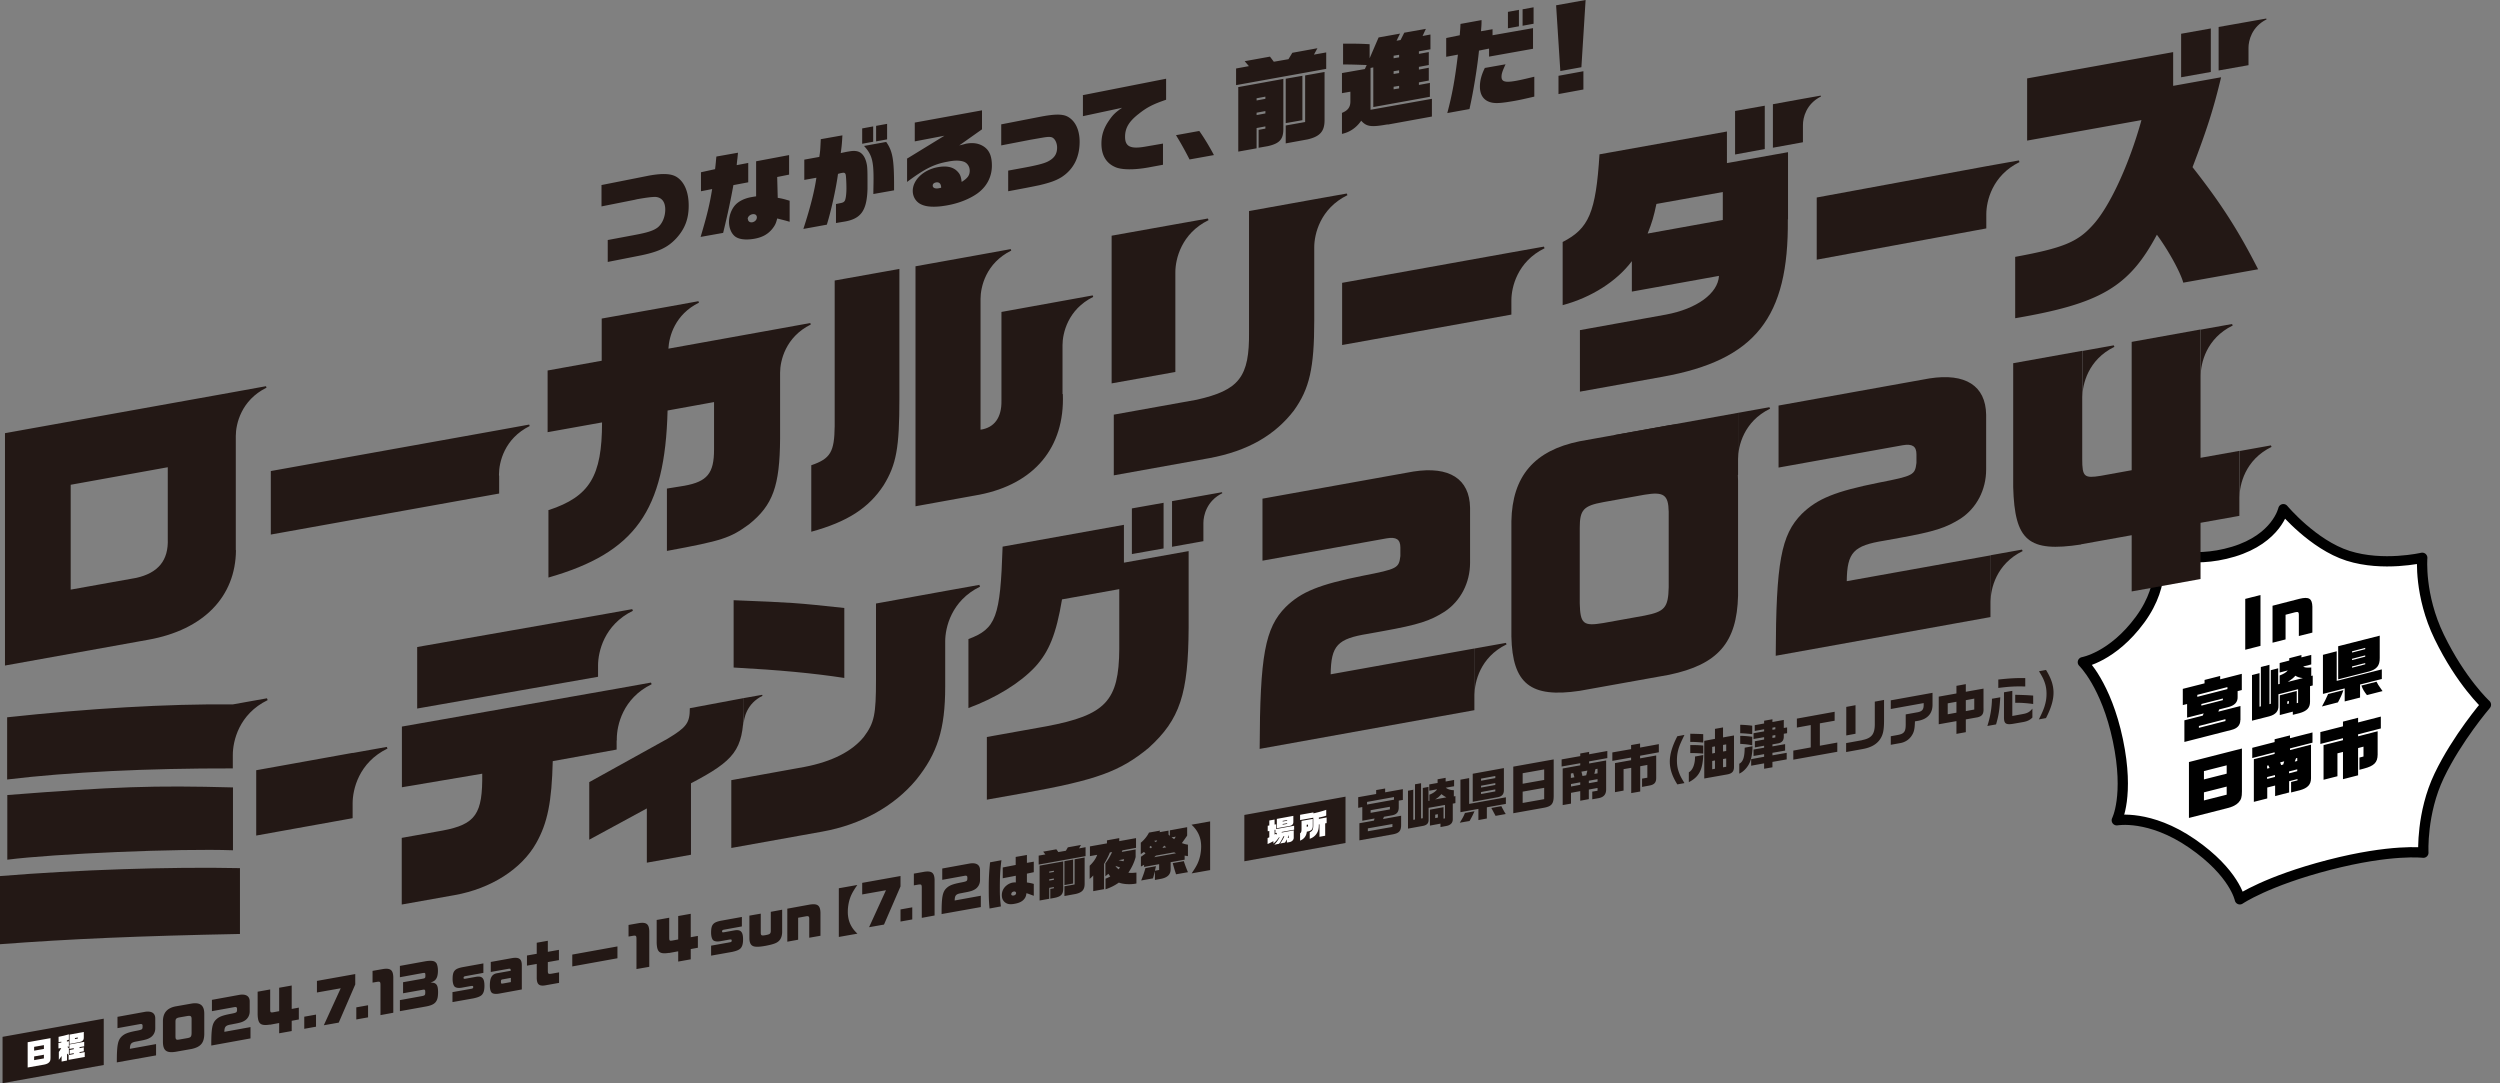 <svg width="974" height="422" fill="none" xmlns="http://www.w3.org/2000/svg"><rect width="100%" height="100%" fill="#808080" stroke="none"/><path d="M889.593 198.368s-2.491 11.44-19.445 16.565c-16.954 5.125-29.742-.412-29.742-.412s4.119 12.218-6.609 26.861c-10.728 14.642-22.319 16.61-22.319 16.61s9.1 8.694 13.65 30.384c4.55 21.69-.431 31.207-.431 31.207s12.788-2.379 29.359 9.061c16.571 11.439 18.583 21.735 18.583 21.735s10.345-7.092 34.722-13.407c24.378-6.315 36.783-4.759 36.783-4.759s-.814-15.421 6.178-30.018c6.993-14.597 18.2-27.638 18.2-27.638s-9.675-8.878-18.2-26.449c-7.854-16.199-6.609-30.796-6.609-30.796s-15.278 3.57-28.928-.778c-13.65-4.347-25.192-18.166-25.192-18.166z" fill="#fff" stroke="#000" stroke-width="4" stroke-linejoin="round"/><path d="M872.83 280.551c0 2.013-1.197 3.295-3.544 3.844l-18.248 4.667v-8.419l7.137-1.831.383-.869-6.466 1.647v-5.308l-1.676.412v-6.315l8.477-2.15v-1.327l6.083-1.556v1.327l8.429-2.151v6.315l-1.629.412v2.333c.048 1.968-1.149 3.249-3.592 3.89l-3.592.915-.335.869 8.621-2.196v5.491h-.048zm-5.029-12.858l-11.734 3.02v.778l11.734-3.02v-.778zm-.766 12.492l-10.345 2.654v.732l10.345-2.654v-.732zm-1.006-8.054l-8.381 2.151v.641l8.381-2.151v-.641zm11.255-9.106l3.018-.777v13.087l.526-.138v-15.329l3.353-.869v15.329l.527-.137v-13.087l2.873-.733v6.224l.575-.138v-3.294c1.389-.504 2.634-1.236 3.161-1.968l-3.161.824v-3.707l3.736-.961v-.915l4.741-1.235v.915l3.832-.961v3.706l-3.161.824c.575.412 1.341.503 3.161.366v3.295l.575-.138v3.844l-1.054.275v6.086c0 2.333-1.197 3.615-4.119 4.438l-2.586.641v-1.236l-5.077 1.327v-7.687l6.609-1.693v4.759l.527-.137v-5.309l-7.663 1.968v4.393c.096 2.151-1.053 3.523-3.592 4.21l-6.705 1.693v-17.709l-.096-.046zm14.464 11.074v-1.007l-.622.183v1.007l.622-.183zm5.364-9.93c-1.101-.091-2.059-.411-2.825-.915-.815.915-1.342 1.327-2.97 2.425l5.795-1.464v-.046zm15.901 4.668c-.623 1.784-1.054 2.791-2.155 4.805l-6.226 1.601c1.053-1.922 1.628-3.066 2.394-4.85l5.987-1.51v-.046zm-7.95-13.728l5.316-1.373v11.532l17.577-4.485v3.753l-8.477 2.15v5.079l-5.987 1.51v-5.079l-8.477 2.151v-15.284l.048.046zm5.89-3.34l16.189-4.118v8.694c.047 2.928-1.15 4.438-4.167 5.262l-12.022 3.066v-12.904zm10.537 1.144v-.504l-5.125 1.327v.504l5.125-1.327zm0 2.928v-.503l-5.125 1.327v.503l5.125-1.327zm0 2.975v-.504l-5.125 1.327v.504l5.125-1.327zm4.406 6.772c.623 1.144.623 1.235 1.389 2.288.336.458.671.915.958 1.373l-6.082 1.556c-1.054-1.328-1.581-2.151-2.156-3.707l5.891-1.51zm-52.443 42.739c0 2.333-.288 3.157-1.293 4.301-1.006 1.053-2.204 1.647-4.455 2.242l-14.894 3.798v-21.781l20.642-5.262v16.702zm-5.939-10.159l-8.86 2.242v3.249l8.86-2.242v-3.249zm0 8.283l-8.86 2.242v3.157l8.86-2.242v-3.157zm24.33-2.105v4.393l-5.46 1.418v-4.118l-3.065.778v4.255l-5.221 1.327v-16.61l8.094-2.059v-.641l-8.716 2.242v-3.981l8.716-2.242v-1.098l5.987-1.51v1.098l8.765-2.242v3.981l-8.765 2.242v.641l8.19-2.105v13.087c0 2.425-1.293 3.844-4.31 4.667l-3.449.87v-4.073l2.491-.641v-.503l-3.209.824h-.048zm-7.615-5.125l-.479-1.053-.479.138v1.144l.958-.229zm2.107 3.477v-.732l-3.065.778v.732l3.065-.778zm3.209-4.85l.383-1.235-1.58.411.383 1.053.814-.229zm2.251 2.7v.732l3.209-.824v-.732l-3.209.824zm3.209-4.119v-1.143l-.479.137-.479 1.281.958-.229v-.046zm9.004-11.21l8.812-2.243v-1.83l5.891-1.51v1.83l8.861-2.288v4.622l-8.861 2.288v.778l7.615-1.968v9.152c-.048 3.02-1.389 4.347-5.364 5.4l-1.724.457v-4.759l1.581-.412v-3.843l-2.108.549v10.616l-5.891 1.51v-10.616l-2.155.549v8.923l-5.412 1.373v-13.499l7.567-1.922v-.778l-8.812 2.242v-4.621zm-29.263-51.891l5.939-1.51v19.813l-5.939 1.511v-19.814zm10.68 2.654l10.489-2.7c3.688-.869 4.885-.091 4.981 3.066v10.113l-5.268 1.327v-8.283c0-1.052-.288-1.235-1.485-.961l-3.688.961v9.61l-5.077 1.281v-14.414h.048z" fill="#000"/><path d="M677.149 232.102c-.453 18.299-7.823 26.804-26.895 30.799l-34.846 6.251c-19.072 2.835-26.184-2.707-26.572-21.2v-44.846c.324-17.591 8.922-27.578 26.572-31.186l34.846-6.251c18.232-2.964 26.83 3.931 26.895 21.586v44.847zm-61.677 2.964c.194 8.054 1.423 8.956 9.181 7.667l16.098-2.899c7.822-1.547 9.18-3.093 9.374-11.019v-29.446c-.129-6.637-1.94-7.861-9.374-6.637l-16.098 2.899c-7.758 1.418-9.181 3.029-9.181 9.988v29.447zm-124.71 56.638c.129-36.342 2.068-47.038 10.15-55.221 6.077-5.928 13.059-8.763 30.062-12.178 13.512-2.642 14.029-2.964 14.611-7.668v-3.351c0-3.157-1.616-4.188-5.366-3.543l-48.358 8.698v-24.163l58.767-10.567c14.029-2.191 21.916 2.835 22.11 14.111v21.393c0 7.861-3.685 14.948-9.891 19.072-5.689 3.609-10.15 5.091-24.115 7.603l-5.689 1.031c-11.96 1.933-14.482 4.511-14.611 15.787l55.987-10.052v24.034l-83.657 15.078v-.064zm83.722-20.555v-.516c0-4.832 2.133-14.562 12.477-19.588l-.258-.58-12.219 2.191v18.493z" fill="#231815"/><path d="M628.79 169.535v24.163L677.149 185v-24.163l-48.359 8.698z" fill="#231815"/><path d="M677.149 179.329v-.515c0-4.833 2.133-14.562 12.477-19.588l-.258-.58-12.219 2.191v18.492zm180.245-32.41v-.516c0-4.832 2.134-14.562 12.478-19.588l-.259-.58-12.219 2.191v18.493zm15.129 47.295v-.516c0-4.832 2.133-14.562 12.477-19.588l-.259-.58-12.218 2.191v18.493zm-61.225-38.983v-.516c0-4.832 2.134-14.562 12.478-19.588l-.259-.58-12.219 2.191v18.493zm-35.751 79.577v-.516c0-4.832 2.133-14.562 12.477-19.588l-.258-.58-12.219 2.191v18.493zm-83.723 20.619c.13-36.341 2.069-47.038 10.151-55.221 6.077-5.928 13.059-8.763 30.062-12.178 13.512-2.642 14.029-2.964 14.611-7.668v-3.35c0-3.158-1.616-4.188-5.366-3.544l-48.358 8.699v-24.163l58.767-10.568c14.029-2.191 21.916 2.835 22.11 14.111v21.393c0 7.861-3.685 14.949-9.891 19.072-5.69 3.609-10.15 5.091-24.115 7.604l-5.689 1.031c-11.96 1.933-14.482 4.51-14.611 15.786l55.987-10.052v24.035l-83.658 15.077v-.064z" fill="#231815"/><path d="M810.846 212.127c-20.624 3.157-25.925-1.418-26.507-22.359v-48.262l26.895-4.832v42.14c0 6.959.776 7.603 7.176 6.572l12.09-2.19v-50.002l26.83-4.832v50.001l15.128-2.706v25.323l-15.128 2.706v21.908l-26.83 4.832v-21.908l-19.719 3.544.065.065zM90.77 306.781c-31.098-.837-45.709-.322-87.925 2.964v25.194c17.972-2.319 67.171-4.446 87.924-3.672v-24.55.064zM0 367.866c27.282-2.062 54.112-3.222 93.485-3.995v-25.645c-27.348-.58-63.487.644-93.485 3.092v26.548zm233-108.057v-.516c0-5.284 2.328-15.851 13.577-21.328l-.259-.644L233 239.705l-70.469 12.371v23.97L233 263.675v-3.866zm7.306 28.609v-.516c0-5.284 2.327-15.851 13.576-21.328l-.258-.644-13.318 2.384-83.723 14.755v23.648l31.291-5.284c.194 15.722-2.521 19.717-15.516 22.166l-15.839 2.835v25.967l20.623-3.673c14.094-2.513 26.054-10.116 31.744-20.232 4.461-7.861 6.077-16.173 6.465-31.96l24.89-4.51v-3.48l.065-.128z" fill="#231815"/><path d="M289.699 271.987l-20.947 3.93c0 5.735-1.228 7.41-8.599 11.856l-30.579 16.947v22.423l22.433-12.178v21.134l17.197-3.093v-27.835c17.133-8.957 20.236-13.081 20.559-28.03v-5.219l-.064.065zm39.243-7.861V236.87c-19.331-2.062-19.266-2.062-43.122-3.029v26.225c17.779.967 30.903 2.191 43.122 4.06zm109-59.667l-47.324 8.505c-.905 27.514-2.521 31.96-13.318 36.019v26.87c10.667-3.931 20.171-9.794 25.99-16.045 5.43-5.928 8.21-12.758 10.473-26.289l22.304-3.995v23.261c-.129 20.297-5.236 25.774-28.252 30.155l-23.339 4.189v24.42l14.482-2.577c28.381-5.09 37.433-8.441 48.552-17.591 12.219-11.082 15.452-21.005 15.581-46.779v-29.898l-25.213 4.511v-14.756h.064z" fill="#231815"/><path d="M440.981 215.864l12.348-2.191v-17.784l-12.348 2.191v17.784zm-303.599 77.451l-27.864 5.025-9.698 1.74v25.452l37.562-6.766v-5.799c0-5.284 2.328-15.851 13.577-21.328l-.259-.644-13.318 2.384v-.064zm-33.359-21.264l-13.318 2.384c-25.667-.258-56.375 1.611-87.925 5.026v24.227c24.115-2.899 54.5-4.381 87.925-4.317v-5.283c0-5.284 2.327-15.851 13.576-21.328l-.258-.645v-.064zm277.609-44.202l-13.318 2.384-27.024 4.897v29.704c0 13.596-.647 16.753-4.72 22.23-4.59 5.671-12.413 9.666-23.145 11.727l-28.51 5.155v26.419l35.493-6.38c15.063-2.706 27.929-9.858 36.527-20.168 8.275-10.245 11.314-19.717 11.314-36.276v-17.655c0-5.284 2.327-15.851 13.577-21.328l-.259-.645.065-.064zm94.454-36.084l-7.241 1.289-12.219 2.191v17.784l12.219-2.191v-7.088c0-2.899 1.293-8.634 7.37-11.598l-.129-.387zm-179.017 79.32l-.129-.387-7.241 1.289v10.696c0-2.9 1.293-8.634 7.37-11.598zM91.868 214.382v-44.524c0-4.64 2.069-13.918 11.961-18.815l-.194-.58-11.702 2.126-89.994 16.173v90.531l55.858-10.052c21.529-3.866 34.007-16.753 34.136-34.924l-.065.065zm-64.327 15.4v-40.916l37.82-6.83v27.9c.324 8.376-3.685 13.273-12.283 15.206l-25.537 4.575v.065zm166.863-44.525v-.451c0-4.639 2.069-13.918 11.96-18.815l-.194-.58-11.701 2.127-88.959 15.98v24.743l88.959-15.98v-6.959l-.065-.065zm19.266 13.403v26.354c33.812-9.666 45.449-25.968 46.419-65.079l18.102-3.287v18.493c0 9.279-2.651 12.501-11.573 14.111l-6.788 1.096v24.292c21.593-3.995 24.567-4.962 32.002-10.374 9.31-7.475 11.96-14.949 12.09-33.313v-25.71c0-4.639 2.069-13.917 11.96-18.814l-.194-.58-11.702 2.126-43.574 7.861c.259-4.833 2.586-13.338 11.896-17.913l-.194-.58-11.702 2.127-25.99 4.639v16.431l-21.076 3.801v24.035l21.206-3.802c0 21.006-4.849 28.867-20.753 34.15l-.129-.064zm130.594-9.601c4.978-8.119 6.141-14.562 6.141-33.764v-50.517l-25.213 4.511v56.767c-.13 10.052-1.617 12.629-9.116 15.206v25.903c14.094-3.866 22.434-9.278 28.188-18.106zm69.693-35.568v-19.008c0-4.639 2.069-13.918 11.96-18.815l-.194-.58-11.702 2.126-23.856 4.317v34.537c.13 6.637-2.78 10.568-8.146 11.341v-50.968c0-4.639 2.069-13.918 11.961-18.815l-.194-.58-11.702 2.127-25.408 4.574v93.495l24.891-4.51c21.399-4.188 33.295-18.364 32.519-39.176l-.129-.065zM882.931 7.224l-6.917 1.224-11.638 2.062v16.947l11.638-2.062v-6.766c0-2.77 1.228-8.183 7.046-11.083l-.129-.322zm-425.012 99.359v-.516c0-5.026 2.263-15.078 12.93-20.297l-.258-.644-12.672 2.255-24.826 4.446v57.54l24.826-4.446v-38.338z" fill="#231815"/><path d="M504.144 159.87c6.013-8.376 7.887-16.495 7.887-34.923V96.338c0-5.026 2.263-15.078 12.931-20.297l-.259-.645-12.672 2.255-25.407 4.575v47.038c.194 17.655-3.814 22.745-20.43 26.482l-32.26 5.799v23.648l37.238-6.701c14.935-2.771 25.537-8.892 33.037-18.686l-.065.064zm84.692-42.334v-.515c0-5.026 2.263-15.078 12.93-20.297l-.258-.644-12.672 2.255-65.943 11.856v24.227l65.943-11.856v-5.026zm113.591-68.623v-.257c0-2.77 1.228-8.183 7.047-11.083l-.129-.322-6.918 1.224-11.702 2.127v16.946l11.702-2.127v-6.508zm-26.442-5.67V60.19l11.572-2.127V41.181l-11.572 2.062z" fill="#231815"/><path d="M696.609 85.512V59.288l-23.792 4.252V51.233l-49.651 8.892c-1.423 22.681-4.138 28.931-14.353 34.15v24.615c11.12-2.964 21.076-9.279 26.959-17.14v11.856l33.942-6.121c-.388 6.83-8.599 12.822-20.624 15.077l-33.553 6.057v23.97l32.196-5.799c36.139-6.508 49.199-23.003 48.811-61.342l.065.064zm-25.408.194l-29.287 5.283c1.746-4.381 2.392-6.636 3.427-11.533l25.86-4.64V85.77v-.064zm102.665-1.74v-.515c0-5.026 2.263-15.078 12.93-20.297l-.259-.645-12.671 2.255-66.073 12.179v24.227l66.073-12.178v-5.026zm75.899-70.814V30.1l11.573-2.062V11.09l-11.573 2.062z" fill="#231815"/><path d="M854.226 65.087c5.819-15.207 8.276-23.133 11.12-34.989l-18.684 3.351V20.304L789.77 30.55v24.227l44.544-7.99c-4.784 17.333-12.542 34.15-19.201 41.174-5.819 6.379-11.508 8.699-29.998 12.114v23.905c33.23-5.67 44.35-12.178 55.211-32.54 4.267 5.8 9.052 14.305 10.28 18.686l29.157-5.219c-7.822-15.335-14.546-25.774-25.537-39.756v-.064zm-619.88 7.003l14.702-2.918 3.926-.783c5.281-.925 8.636-.783 10.777.64 2.926 1.922 4.568 5.836 4.568 11.102s-1.571 9.18-4.925 12.81c-3.354 3.558-6.994 5.266-14.702 6.76l-11.919 2.349v-8.54l10.634-1.993c4.568-.854 6.923-1.565 8.564-2.704 1.927-1.352 3.212-4.199 3.212-7.188s-1.356-4.697-3.783-4.91c-1.141 0-2.926.142-6.923.854-.142 0-.642.142-1.284.285l-12.847 2.562v-8.327zm51.387 0c-1.07 5.977-2.284 11.6-3.997 18.644l-8.778 1.566c2.498-8.397 3.497-12.454 4.496-18.645l-4.353.854v-7.401l5.495-1.21c.286-2.42.286-2.775.5-4.91l8.421-1.495-.214 2.206s-.142.997-.285 2.633l4.496-.853v7.543l-5.638 1.067h-.143zm21.84 14.303c-1.356-.427-1.999-.569-4.782-1.28-.428 1.85-.857 2.704-1.856 3.985-1.713 2.135-3.854 3.344-6.994 3.914-3.64.64-6.566.213-7.994-1.281-1.213-1.21-1.927-3.203-1.927-5.266 0-2.278.857-4.697 2.213-6.334 1.356-1.637 3.711-2.847 6.566-3.345.428-.071 1.142-.213 1.784-.285V62.838l12.847-2.42v7.615l-4.639.925.214 8.113c1.642.285 2.284.427 4.639 1.139v8.183h-.071zm-16.201-1.138c0 .925.713 1.494 1.712 1.352 1.071-.214 1.785-.996 1.785-1.922 0-.925-.714-1.423-1.785-1.21-.999.214-1.784.997-1.784 1.85l.072-.07zm21.625 3.914c2.783-8.54 4.354-14.945 5.067-19.926l-4.71.854v-7.9l5.852-1.067c.357-2.348.357-2.562.571-6.903l8.422-1.494c-.143 2.633-.214 3.843-.642 6.903 2.64-.57 2.783-.57 3.283-.64 2.212-.428 3.854-.143 4.924.924 1 .925 1.642 2.42 1.999 4.412.142.925.214 2.349.214 5.338v4.056c-.286 8.61-2.641 11.742-9.778 12.738l-2.498.427v-7.4l.714-.143.642-.142c1.285-.214 1.713-.427 2.07-.997.357-.569.642-2.49.642-4.839 0-2.064-.143-4.768-.285-5.337-.214-.712-.571-.854-1.57-.64-.215 0-.928.213-1.428.355-.785 5.907-2.783 14.802-4.354 19.784l-8.992 1.637h-.143zm22.91-39.14l4.282-.783v5.977l-4.282.783v-5.978zm4.354 25.547c0-2.42.071-3.771.071-6.049 0-6.974-.714-9.393-3.711-12.667l8.636-1.566c2.498 3.559 3.069 6.761 3.069 17.151v1.708l-7.994 1.423h-.071zm1.07-26.544l4.283-.783v6.05l-4.283.782v-6.049zm11.991 12.81l14.631-8.967-11.562 2.206v-7.33l26.193-4.768v7.401l-8.85 6.263c.928-.214 2.07-.498 2.498-.64 2.997-.57 5.21-.143 7.137 1.138 2.141 1.494 3.069 3.771 3.069 7.4 0 4.413-2.07 8.327-5.852 10.96-2.998 2.064-7.066 3.7-11.491 4.484-4.639.853-8.137.711-10.349-.427-1.998-.997-3.14-2.99-3.14-5.195 0-4.27 4.21-8.255 9.849-9.252 3.497-.64 6.138 0 7.779 1.922.857.925 1.214 1.921 1.428 3.842 2.355-1.494 3.14-2.561 3.14-4.412 0-1.565-.928-2.989-2.355-3.487-1.499-.498-3.426-.569-6.21 0-5.281.925-8.992 2.776-15.844 7.9v-8.896l-.071-.142zm13.346 11.244c0-1.495-.785-2.278-2.07-1.993-.713.142-1.213.57-1.213 1.21 0 .854.856 1.28 2.213 1.067l1.07-.213v-.071zm23.338-24.623l15.345-2.99c5.21-.995 8.065-1.067 10.064-.284 3.283 1.423 5.21 5.124 5.21 10.034 0 6.12-2.427 10.817-7.066 13.806-2.213 1.352-4.425 2.135-8.636 3.132a348.58 348.58 0 01-7.565 1.494l-4.568.854v-8.042l4.639-.854c6.352-1.138 9.064-1.85 10.706-2.633 2.569-1.28 3.711-2.917 3.711-5.48 0-1.494-.571-2.917-1.427-3.629-.714-.64-1.785-.64-3.997-.284l-4.925.854-11.419 2.206v-8.255l-.072.07zm31.832-11.386l32.474-6.405v8.184c-4.996 1.708-7.423 2.917-10.634 5.48-3.854 2.988-5.353 5.55-5.353 8.966 0 3.772 2.069 4.84 7.779 3.843l6.995-1.21v8.255l-5.781 1.068c-5.567.996-10.349.925-12.776-.143-3.64-1.565-5.424-4.697-5.424-9.18 0-3.274.928-6.12 2.997-9.038 1.428-2.135 2.57-3.202 5.068-4.91l-15.274 3.273v-8.04l-.071-.142zm41.609 25.049c-2.069-4.056-3.711-6.902-5.281-9.464l9.064-1.637c1.856 2.562 4.282 6.618 5.71 9.394l-9.493 1.707zm18.129-35.439l4.996-.926-1.642-1.921 9.849-1.78 1.499 1.994 5.71-.997 1.499-2.49 9.778-1.78-1.357 2.491 4.782-.854v6.405l-35.114 6.334v-6.476zm.785 7.258l17.628-3.202V49.6c.143 4.555-1.284 6.263-5.995 7.33l-3.64.64v-6.973l2.641-.498v-.854l-3.426.64v7.9l-7.137 1.28V33.874l-.071.071zm10.634 4.555v-.854l-3.426.64v.854l3.426-.64zm0 5.693v-.925l-3.426.64v.925l3.426-.64zm23.053 2.633c0 4.27-1.713 6.334-6.566 7.472l-8.565 1.566V48.89l7.566-1.352V29.39l7.565-1.352v18.858-.071zm-15.131-16.154l6.495-1.139v17.293l-6.495 1.139V30.672zM540.6 48.463c-6.424 1.138-8.137.925-10.278-1.424-1.927 2.776-4.496 4.484-7.494 5.124V43.98c2.284-.925 3.283-2.206 3.283-4.483v-3.772l-3.283.57v-7.828l8.922-1.566.713-1.566c-4.425-.142-5.638-.213-9.206-.213v-8.113c4.853 0 6.566 0 10.348.214v5.48l3.497-8.113 8.351-1.495-1.356 2.776 1.57-.285 1.427-2.847 8.422-1.494-1.284 2.775 3.069-.569v5.764l-4.497.783v.996l3.854-.711v5.052l-3.854.712v1.067l3.854-.711v4.981l-3.854.712v.996l4.282-.782v5.408l-22.053 3.985V26.26l-1.071.213V42.77l23.91-4.27v6.903l-17.201 3.13-.071-.07zm4.496-26.117v-.997l-2.141.356v.996l2.141-.355zm0 6.12v-1.068l-2.141.356v1.067l2.141-.355zm0 5.977v-.996l-2.141.356v.996l2.141-.356zm18.414-19.641l5.21-1.067c.143-2.135.214-2.42.285-4.412l8.208-1.495c0 2.064-.071 2.349-.214 4.341l4.496-.783v2.349l15.773-2.776v8.042l-17.129 3.06V18.93l-3.925.782c-.642 6.476-2.141 15.799-3.711 22.773l-8.636 1.566c1.927-7.26 2.997-13.166 4.139-22.773l-4.568.854v-7.188l.072-.142zm34.258 22.844c-3.711.854-5.21 1.21-7.565 1.637-5.639.996-7.923 1.138-9.921.427-2.427-.854-3.711-2.918-3.711-5.978 0-2.349.642-4.697 1.927-7.259l8.065-1.423c-1.214 2.633-1.57 3.7-1.57 4.839 0 1.921 1.356 2.348 5.424 1.637 2.069-.356 4.71-.997 7.351-1.637v7.828-.071zm-10.277-33.02l4.282-.783v6.405l-4.282.782V4.626zm5.709-.997l4.282-.782V9.25l-4.282.783V3.63zm13.061-1.565L617.752 0l-1.642 26.188-8.207 1.495-1.642-25.62zm.928 27.47l9.706-1.78v7.116l-9.706 1.78v-7.117zM45.515 413.899c0-6.615.36-8.563 1.852-10.05 1.133-1.077 2.367-1.589 5.507-2.205 2.47-.461 2.573-.564 2.676-1.384v-.615c0-.564-.309-.77-.978-.667l-8.8 1.59v-4.41l10.704-1.948c2.573-.411 4.014.512 4.014 2.563v3.897c0 1.436-.669 2.718-1.801 3.487-1.03.666-1.853.923-4.374 1.384l-1.03.205c-2.161.359-2.624.821-2.676 2.872l10.19-1.846v4.409l-15.233 2.718h-.051zm34.068-10.87c-.103 3.332-1.441 4.871-4.89 5.64l-6.38 1.128c-3.5.512-4.787-.513-4.838-3.846v-8.152c.051-3.231 1.647-5.025 4.837-5.692l6.382-1.128c3.293-.512 4.889.718 4.889 3.948v8.153-.051zm-11.22.564c0 1.487.258 1.64 1.648 1.384l2.933-.513c1.44-.256 1.647-.564 1.698-1.999v-5.384c0-1.231-.36-1.436-1.698-1.231l-2.933.513c-1.39.256-1.647.564-1.647 1.795v5.435zm13.947 3.691c0-6.614.36-8.562 1.853-10.049 1.132-1.077 2.367-1.59 5.506-2.205 2.47-.462 2.573-.564 2.676-1.385v-.615c0-.564-.309-.769-.978-.666l-8.8 1.589v-4.409l10.705-1.949c2.573-.41 4.013.513 4.013 2.564v3.897c0 1.435-.668 2.717-1.8 3.486-1.03.667-1.853.923-4.375 1.385l-1.03.205c-2.16.359-2.624.82-2.675 2.871l10.19-1.846v4.41l-15.233 2.769-.052-.052zm22.901-8.101c-3.757.564-4.735-.256-4.838-4.051v-8.767l4.889-.872v7.691c0 1.282.154 1.384 1.287 1.179l2.212-.41v-9.127l4.889-.871v9.126l2.779-.512v4.614l-2.779.513v3.999l-4.889.872v-3.999l-3.602.666.052-.051zm13.328-3.076l4.58-.821v4.717l-4.58.821v-4.717zm4.941-13.947l14.924-2.666v4.051l-6.433 14.869-5.815 1.025 6.587-14.408-9.263 1.641v-4.512zm15.335 10.306l4.581-.82v4.717l-4.581.82v-4.717zm6.279-14.203l4.065-.717c2.934-.462 3.963.358 4.066 3.076v13.946l-4.992.923V383.75c0-1.231-.206-1.385-1.287-1.231l-1.801.308v-4.564h-.051zm10.704 11.383l8.697-1.589c1.029-.205 1.184-.359 1.184-1.487 0-1.026-.155-1.128-1.184-.923l-7.462 1.333v-4.307l7.462-1.333c1.184-.205 1.235-.308 1.235-1.333 0-1.026-.103-1.077-1.235-.872l-8.697 1.59v-4.41l9.881-1.795c1.543-.256 2.624-.256 3.396 0 .463.205.823.513 1.029.872.309.615.515 1.641.515 2.718 0 1.589-.257 2.615-.772 3.332-.412.616-.926.923-2.11 1.385 1.287 0 1.801.205 2.264.718.464.512.669 1.487.669 3.025 0 3.691-1.08 4.922-4.889 5.589l-9.983 1.794v-4.409.102zm20.585-3.128l7.153-1.281c.669-.103.823-.257.823-.667 0-.461-.154-.513-.926-.41l-3.396.615c-1.338.256-2.419.103-2.934-.41-.463-.462-.772-1.59-.772-2.871 0-3.282.824-4.154 4.323-4.769l7.668-1.384v3.691l-7.05 1.282c-.464.103-.669.257-.669.667 0 .359.154.41.823.307l4.014-.717c2.419-.411 3.294.512 3.294 3.538 0 1.897-.412 3.076-1.287 3.743-.617.461-1.595.82-3.088 1.128l-8.079 1.435v-3.897h.103zm18.269.565c-1.493.256-2.625.153-3.088-.359-.463-.411-.72-1.487-.72-2.769 0-3.025.823-4.41 2.727-4.769l5.404-.974v-.102c0-.667-.155-.77-.875-.667l-6.896 1.231v-3.897l8.234-1.487c2.779-.462 3.859.308 3.859 2.769v9.434l-8.697 1.59h.052zm1.235-5.538c-.618.103-.721.256-.721.923 0 .718.103.82.721.718l3.139-.564v-1.641l-3.088.564h-.051zm9.417-9.281l3.809-.666v-4.307l4.322-.769v4.307l4.323-.769v3.999l-4.323.769v3.282c0 1.333.155 1.435 1.493 1.23l2.882-.513v4.102l-5.455.974c-2.316.359-3.191-.41-3.242-2.82v-5.537l-3.809.666v-3.999.051zm17.652-.359l17.6-3.179v4.615l-17.6 3.179v-4.615zm21.871-11.536l4.066-.718c2.933-.461 3.962.359 4.065 3.076v13.947l-4.992.872v-11.742c0-1.231-.205-1.385-1.286-1.231l-1.801.308v-4.563l-.052.051zm15.851 10.87c-3.757.564-4.735-.257-4.838-4.051v-8.768l4.889-.871v7.691c0 1.282.154 1.384 1.287 1.179l2.212-.41v-9.127l4.889-.872v9.127l2.779-.512v4.614l-2.779.513v3.999l-4.889.872v-3.999l-3.602.666.052-.051zm16.416-2.82l7.153-1.282c.669-.103.824-.256.824-.667 0-.461-.155-.512-.927-.41l-3.396.615c-1.338.257-2.419.103-2.934-.41-.463-.461-.772-1.589-.772-2.871 0-3.282.824-4.153 4.323-4.769l7.668-1.384v3.692l-7.05 1.282c-.463.102-.669.256-.669.666 0 .359.154.41.823.308l4.014-.718c2.419-.41 3.345.513 3.345 3.538 0 1.897-.411 3.076-1.286 3.743-.618.461-1.596.82-3.088 1.128l-8.08 1.436v-3.897h.052zm27.635-5.435c0 1.743-.515 3.025-1.544 3.845-.875.718-2.213 1.128-4.786 1.641-2.521.462-4.014.513-4.94.154-1.029-.41-1.493-1.436-1.493-3.179v-8.717l4.426-.769v7.281c0 1.231.258 1.385 1.904 1.077 1.699-.308 2.007-.564 2.007-1.795v-7.281l4.426-.82v8.563zm2.059-8.973l8.697-1.59c3.036-.461 4.065.308 4.168 3.128v9.024l-4.374.769v-7.383c0-.923-.258-1.128-1.235-.974l-3.088.564v8.562l-4.22.77V353.96l.052.051zm20.018-7.948l7.205-1.282c-1.287 1.898-1.801 2.769-2.264 3.743-.927 1.949-1.441 4.359-1.441 6.717 0 3.487 1.235 6.205 3.756 8.512l-7.256 1.282v-18.972zm9.109-2.102l14.924-2.666v4.051l-6.433 14.869-5.815 1.025 6.587-14.407-9.263 1.64v-4.512zm14.924 10.357l4.58-.82v4.717l-4.58.821v-4.718zm5.146-13.946l4.066-.718c2.933-.461 3.962.359 4.065 3.077v13.946l-4.991.923v-11.742c0-1.23-.206-1.384-1.287-1.23l-1.801.307v-4.563h-.052zm10.859 15.741c0-6.614.36-8.563 1.852-10.05 1.133-1.076 2.368-1.589 5.507-2.204 2.47-.462 2.573-.564 2.676-1.385v-.615c0-.564-.309-.769-.978-.667l-8.8 1.59v-4.41l10.704-1.948c2.573-.41 4.014.513 4.014 2.564v3.896c0 1.436-.669 2.718-1.801 3.487-1.029.667-1.853.923-4.374 1.384l-1.029.206c-2.162.358-2.625.82-2.676 2.871l10.189-1.846v4.41l-15.233 2.717h-.051zm18.681-2.153c-.258-2.821-.309-4.256-.309-8.307 0-3.384.154-6.153.514-9.691l4.426-.82c-.515 4.256-.617 6.204-.617 11.742 0 2.102.102 3.64.411 6.255l-4.425.821zm17.188-4.974c-1.801-.667-2.264-.872-2.831-.974-.102 1.23-.463 1.897-1.235 2.666-.772.718-1.852 1.179-3.345 1.436-1.338.256-2.264.205-2.984-.103-1.287-.564-2.008-1.692-2.008-3.23s.669-2.923 1.956-3.897a5.332 5.332 0 012.264-1.025c.361-.052.669-.103 1.235-.052v-2.615l-5.094.975v-4.205l5.043-.974v-3.128l4.374-.769v3.076l2.676-.461v4.102l-2.676.564v3.435c1.544.257 1.801.308 2.676.564v4.564l-.051.051zm-8.749-.718c0 .513.361.718.978.615.566-.102.926-.461.926-.923 0-.461-.411-.717-.926-.615-.515.103-.926.462-.926.923h-.052zm10.704-14.921l2.625-.461-.875-1.077 5.146-.923.772 1.077 2.934-.513.772-1.333 5.094-.923-.72 1.333 2.521-.461v3.486l-18.269 3.282v-3.487zm.412 3.897l9.16-1.641v10.204c.052 2.461-.669 3.384-3.139 3.948l-1.904.359v-3.794l1.39-.257v-.461l-1.802.307v4.256l-3.756.667v-13.588h.051zm5.507 2.461v-.461l-1.802.308v.461l1.802-.308zm0 3.077v-.513l-1.802.308v.512l1.802-.307zm11.99 1.487c0 2.307-.875 3.384-3.396 3.999l-4.478.82v-3.794l3.963-.718v-9.793l3.911-.718v10.204zm-7.874-8.768l3.397-.615v9.331l-3.397.616v-9.332zm16.005 6.819c.772-.256 1.132-.461 1.853-.871-.36-.462-.412-.513-.721-1.026l-1.183.975v-5.025c1.029-1.385 1.647-2.41 2.624-4.41l-.875.154c-.514 1.384-1.338 2.923-2.264 4.461v9.844l-4.22.769v-6.101c-.617.666-.72.769-1.389 1.333v-5.127c1.441-1.385 2.418-2.769 2.933-4.256l-2.83.513v-3.795l6.638-1.179V327.4l4.786-.872v1.179l6.536-1.179v3.794l-5.301.975-.257.615 5.404-.974v2.974c-.515 1.999-1.441 3.999-2.831 6.101 1.029.103 1.235.103 3.139-.051v4.256c-2.264.461-5.094.307-6.844-.359-1.595 1.128-3.242 1.948-5.198 2.615v-4.154zm5.661-4.358l-1.801-.615c.36.564.514.718 1.235 1.333l.566-.718zm1.338-2.41l.257-.82-2.161.41 1.904.41zm12.66 1.897l-.412 1.795 1.647-.308v-2.256l-5.867 1.077v-.82l-1.235.666v-3.845c.412-.205.669-.411.926-.616.155-.102.463-.307.875-.666l-.617-.564-1.235.871v-4.46c1.286-1.026 2.521-2.564 3.19-3.948l4.323-.77-.206.616 3.5-.616v1.539l.514.512v-2.153l6.742-1.231v3.282c-.875 1.282-1.287 1.846-2.059 2.922 1.029.359 1.441.462 2.368.616v4.461l-1.287-.206v1.59l-5.455.974v2.769c0 1.948-1.132 3.179-3.654 3.692l-2.47.461v-3.384c-.515 1.846-.515 2-.772 2.769l-4.58.82c1.029-2.615 1.235-3.333 1.647-4.819l4.168-.77h-.051zm-1.956-6.973l.412-.461-.566-.462-.463.513.617.461v-.051zm2.419-3.076l-1.184.205.721.513.463-.718zm7.359 5.025l-.772-.359-7.05 1.281-.669.616 8.542-1.538h-.051zm-3.86-2.359l-.772-.615-.669.923 1.441-.257v-.051zm2.162-3.794l.977.666.618-.974-1.544.256-.051.052zm4.734 9.229c.258.974 1.029 2.974 1.596 4.307l-4.632.82c-.669-2.051-.926-2.973-1.287-4.358l4.323-.769zm10.241 3.487l-7.205 1.281c1.287-1.897 1.802-2.768 2.265-3.743.926-1.948 1.441-4.358 1.441-6.716 0-3.436-1.235-6.205-3.757-8.512l7.256-1.282v18.972zM1 422l39.42-7.076v-18.048L1 403.952V422z" fill="#231815"/><path d="M19.68 412.002c0 1.025-.102 1.435-.565 1.897-.412.41-.927.666-1.904.871l-6.433 1.128v-9.844l8.903-1.59v7.538zm-2.572-4.82l-3.809.666v1.487l3.809-.666v-1.487zm0 3.743l-3.809.666v1.436l3.809-.666v-1.436zm5.661-2.461v-2.103l1.132-.205v-.307l-.618.102-.463.103v-2.102c1.698-.359 2.47-.513 4.014-.975v2.103l-.772.256v.461l.772-.153v2.102l-.617.102.617.513v2.666l1.904-.359v-.358l-1.595.307v-1.538l1.595-.308v-.41l-1.698.308v-1.744l5.764-1.025v1.743l-1.802.308v.41l1.647-.308v1.539l-1.646.307v.359l2.007-.359v1.897l-6.279 1.129v-1.898l-.617-.564v2.718l-2.11.41v-2.153c-.515.769-.67.974-1.081 1.487v-3.077c.463-.615.669-.974.926-1.538l-.926.154h-.154zm4.322-5.384l5.558-1.026v2.154c0 1.128-.514 1.589-1.955 1.846l-3.603.666v-3.64zm3.242 1.538v-.41l-1.132.205v.41l1.133-.205z" fill="#fff"/><path d="M536.154 309.3v-1.487l3.499-.615v1.487l6.896-1.231v4.205l-1.595.256v2.615c0 1.948-.875 2.871-2.933 3.179l-2.831.513-.36.871 7.05-1.282v3.538c0 2.461-.823 3.282-3.396 3.743l-12.866 2.308v-6.666l5.661-1.025.258-.821-4.786.872v-5.333l-1.596.308v-4.153l6.948-1.231.051-.051zm6.947 2.256v-1.025l-10.498 1.897v1.025l10.498-1.897zm-.617 10.614v-1.128l-9.572 1.692v1.128l9.572-1.692zm-.978-6.82v-1.025l-7.513 1.333v1.025l7.513-1.333zm9.109-7.742v11.793l.669-.103v-13.741l2.367-.41v13.741l.669-.102v-11.793l2.213-.411v5.435h.36v-2.409c1.338-.462 2.625-1.385 2.985-2.103l-3.036.564v-2.461l3.242-.564v-1.435l3.139-.564v1.435l3.294-.615v2.461l-3.242.564c.772.615 1.801.923 3.139.974v2.41l.617-.102v2.717l-1.029.205v6.051c0 1.487-.875 2.358-2.573 2.666l-2.213.41v-1.333l-4.117.769v-6.204l5.301-.974v4.46l.566-.102v-5.23l-6.381 1.128v4.717c0 1.385-.772 2.102-2.419 2.359l-5.61 1.025v-14.767l2.213-.41-.154-.051zm12.968 3.076c-.772-.41-1.029-.564-2.007-1.281-.926 1.025-1.389 1.435-2.47 2.05l4.477-.82v.051zm-3.396 7.845v-1.333l-1.029.205v1.333l1.029-.205zm14.255-2.41c-.618 1.385-.824 1.846-1.904 3.743l-3.808.667c1.132-1.846 1.492-2.461 2.007-3.794l3.705-.667v.051zm-5.455-12.357l3.396-.615v10.05l14.307-2.564v2.564l-7.411 1.333v4.358l-3.293.616v-4.359l-6.999 1.282v-12.665zm16.931-4.512v8.563c0 1.692-.772 2.513-2.573 2.82l-9.572 1.743v-10.921l12.145-2.205zm-3.345 3.897v-.82l-5.558 1.025v.821l5.558-1.026zm0 2.666v-.717l-5.558 1.025v.718l5.558-1.026zm0 2.513v-.769l-5.558 1.025v.769l5.558-1.025zm2.367 5.794c.309.615.463.923.772 1.435.257.564.412.77.926 1.59l-3.962.718a862.952 862.952 0 01-1.647-3.077l3.963-.717-.052.051zm20.379-18.254v14.049c0 3.333-.772 4.307-4.271 4.871l-11.476 2.051v-18.151l15.747-2.82zm-3.705 7.999v-4.102l-8.388 1.487v4.102l8.388-1.487zm0 7.486v-4.41l-8.388 1.487v4.41l8.388-1.487zm14.049-16.869v-.923l3.448-.615v.923l7.102-1.282v2.769l-7.102 1.281v.821l6.639-1.18v11.281c0 1.999-.978 3.076-3.088 3.435l-2.316.41v-2.974l2.058-.359v-1.076l-3.396.615v3.743l-3.345.615v-3.743l-3.602.667v4.204l-3.242.564v-14.254l6.844-1.23v-.821l-7.256 1.282v-2.769l7.256-1.282v-.102zm-2.264 8.409l-.464-1.692-.926.154v1.743l1.39-.257v.052zm2.264 2.871v-.974l-3.602.666v.975l3.602-.667zm2.316-3.692l.463-1.845-2.316.41.412 1.692 1.389-.257h.052zm4.425 2.462v-.975l-3.396.616v.974l3.396-.615zm0-3.282v-1.743l-.823.154-.412 1.845 1.235-.205v-.051zm5.764-8.101l7.308-1.282v-1.59l3.499-.615v1.59l7.308-1.334v3.179l-7.308 1.334v1.025l6.279-1.128v8.511c.051 2-.669 2.872-2.728 3.231l-2.779.512v-3.23l2.059-.359v-4.973l-2.779.512v9.845l-3.5.615v-9.844l-2.984.513v8.357l-3.346.615v-11.331l6.279-1.128v-1.026l-7.308 1.282v-3.281zm28.099-6.82c-1.39 2.872-1.75 3.692-2.213 5.076-.515 1.692-.721 3.077-.721 4.82 0 1.949.258 3.384.927 5.076.411 1.077.72 1.692 2.007 3.795l-2.779.512c-2.007-3.179-2.934-5.999-2.934-8.87 0-2.871.927-5.999 2.934-9.896l2.779-.513zm7.307 7.845c-.206 5.794-1.647 8.512-5.609 10.563v-3.846c1.492-.769 2.47-3.23 2.419-6.153l3.19-.564zm-5.043-8.306c2.727.051 3.86.102 5.043.154v3.281c-2.419-.205-3.654-.256-5.043-.256v-3.179zm0 4.409c1.801 0 3.19 0 5.043.206v3.127c-.823-.102-3.602-.256-5.043-.205v-3.128zm9.623-2.409v-3.897l3.139-.564v3.897l4.272-.77v12.05c.051 1.999-.721 2.82-2.882 3.179l-8.697 1.538v-14.664l4.117-.769h.051zm0 5.486v-2.564l-1.08.205v2.564l1.08-.205zm0 6.153v-3.231l-1.08.206v3.23l1.08-.205zm4.375-6.922v-2.564l-1.236.205v2.564l1.236-.205zm0 6.153v-3.231l-1.236.205v3.231l1.236-.205zm10.24-7.999c0 2.512-.36 4.512-.977 6.101-.824 2.051-2.522 3.846-4.169 4.564v-3.846c1.493-.82 2.059-2.512 2.11-6.255l3.036-.564zm-4.785-8.358c1.183 0 3.19.154 4.683.359v3.282c-2.573-.257-3.294-.308-4.683-.359v-3.282zm0 4.307c1.543 0 3.139.154 4.683.359v3.333c-1.39-.308-2.676-.462-4.683-.564v-3.179.051zm9.314 8.101v-.974l-4.117.718v-2.512l4.117-.718v-.769l-3.602.666v-2.41l3.602-.666v-.923l-4.117.718v-2.256l4.117-.718v-.821l-3.654.667v-2.256l3.654-.667v-1.076l3.242-.564v1.076l4.426-.82v3.128l1.287-.205v2.256l-1.287.205v1.077c0 1.486-.669 2.358-2.161 2.666l-2.265.41v.769l4.941-.872v2.513l-4.941.872v.974l5.558-.974v2.563l-5.558.974v2.103l-3.242.564v-2.103l-5.043.923v-2.563l5.043-.923v-.052zm4.374-10.665v-.82l-1.132.205v.821l1.132-.206zm0 3.179v-.922l-1.132.205v.923l1.132-.206zm6.999 5.128l6.793-1.231v-8.716l-5.403.974v-3.487l14.718-2.666v3.487l-5.764 1.025v8.717l6.793-1.231v3.589l-17.137 3.077v-3.589.051zm26.863-4.102c3.706-.718 4.941-2.359 4.889-6.461v-8.511l3.603-.667v7.845c0 3.897-.36 5.743-1.596 7.538-1.338 1.948-3.55 3.179-6.69 3.743l-6.484 1.179v-3.487l6.227-1.128.051-.051zm-6.226-12.921l3.602-.667v11.127l-3.602.666v-11.126zm17.394-2.564l16.21-2.922v4.512c.052 3.384-1.801 5.64-5.403 6.358l-1.441.256c-.103 3.128-.36 4.256-1.39 5.743-1.029 1.487-2.573 2.41-4.322 2.717l-3.706.667v-3.333l2.522-.461c2.676-.462 3.294-1.282 3.294-4.154v-3.896l4.837-.872c1.544-.359 2.11-1.026 2.161-2.615v-.923l-12.814 2.307v-3.486l.052.102zm25.525-2.666v-2.974l3.654-.666v2.973l6.896-1.23v7.588c.103 2.256-.464 3.128-2.316 3.59l-4.58.82v4.974l-3.654.666v-4.973l-6.896 1.23v-10.767l6.896-1.231zm0 7.486v-4.256l-3.397.616v4.255l3.397-.615zm6.947-1.231v-4.255l-3.293.615v4.256l3.293-.616zm10.138-4.819c-.308 5.076-.617 7.075-1.646 10.613l-3.397.616c1.132-3.487 1.75-7.076 1.801-10.614l3.242-.564v-.051zm9.727-4.153c-3.654-.103-6.073 0-10.499.564v-3.282c4.529-.461 6.691-.615 10.499-.564v3.282zm-5.044 1.692v9.793l4.169-.769c1.75-.308 2.624-.821 3.654-2.102v3.486c-.978.974-1.956 1.436-3.551 1.743l-4.117.718c-2.779.41-3.448-.154-3.397-2.82v-9.485l3.242-.564zm8.131 5.127c-2.624-.359-4.889-.513-6.998-.462v-3.127c4.219.102 4.734.154 6.998.307v3.282zm4.992-13.28c2.007 3.23 2.934 5.999 2.934 8.87 0 2.872-.927 5.999-2.934 9.896l-2.779.513c1.39-2.769 1.75-3.692 2.213-5.076.515-1.692.772-3.077.772-4.82 0-1.897-.257-3.384-.926-5.076-.412-1.077-.772-1.743-2.007-3.794l2.779-.513h-.052zm-312.323 74.552l39.42-7.127v-18.048l-39.42 7.127v18.048z" fill="#231815"/><path d="M493.904 326.477l.617-.257v-2.461l-.617.103v-2.154l.617-.102v-1.949l2.059-.359v1.949l.617-.103v1.846l6.999-1.282v1.539l-4.786.871-.103.257 4.735-.872v2.871c0 .872-.721 1.59-1.801 1.744l-.875.153v-1.281a12.71 12.71 0 01-.721 1.281l-1.904.359c.824-1.128 1.235-1.897 1.647-2.82h-.36c-.515 1.128-1.081 2.154-1.699 2.923l-1.852.359c.926-1.026 1.544-1.897 2.058-2.923h-.206c-.874 1.231-1.338 1.795-2.212 2.461v-.923c-.824.462-1.287.718-2.265 1.128v-2.358h.052zm3.242-1.59v.411c.206-.359.257-.411.36-.821l-.617.103v-1.282h-.309v1.846l.566-.308v.051zm.309-5.845l6.432-1.179v2.461c0 .82-.566 1.333-1.595 1.487l-4.837.872v-3.641zm4.014.718v-.256l-1.75.307v.257l1.75-.308zm-1.75 1.538l1.75-.308v-.256l-1.75.308v.256zm2.419 5.128v-.923h-.103c-.103.41-.206.615-.361.974l.464-.103v.052zm4.322-1.693c.464-.358.618-.717.618-1.743v-3.179l4.374-.769v2.718c0 1.281-.463 1.845-1.801 2.153l-.515.103c-.154 1.64-1.132 2.922-2.624 3.486v-2.717l-.052-.052zm5.25-8.152v.308c1.852-.411 3.55-.872 4.991-1.385v2.256c-.823.308-1.235.41-2.881.769v.513l3.036-.564v2.205l-.566.102v4.82l-2.213.41v-4.819h-.257c0 1.538-.206 2.512-.721 3.332-.566 1.026-1.647 1.897-2.83 2.256v-2.512c1.08-.513 1.389-1.128 1.389-2.666v-3.025l-5.146.923v-2.051l5.146-.923.052.051zm-2.11 5.435v-.769l-.515.102v.769l.515-.102z" fill="#fff"/></svg>